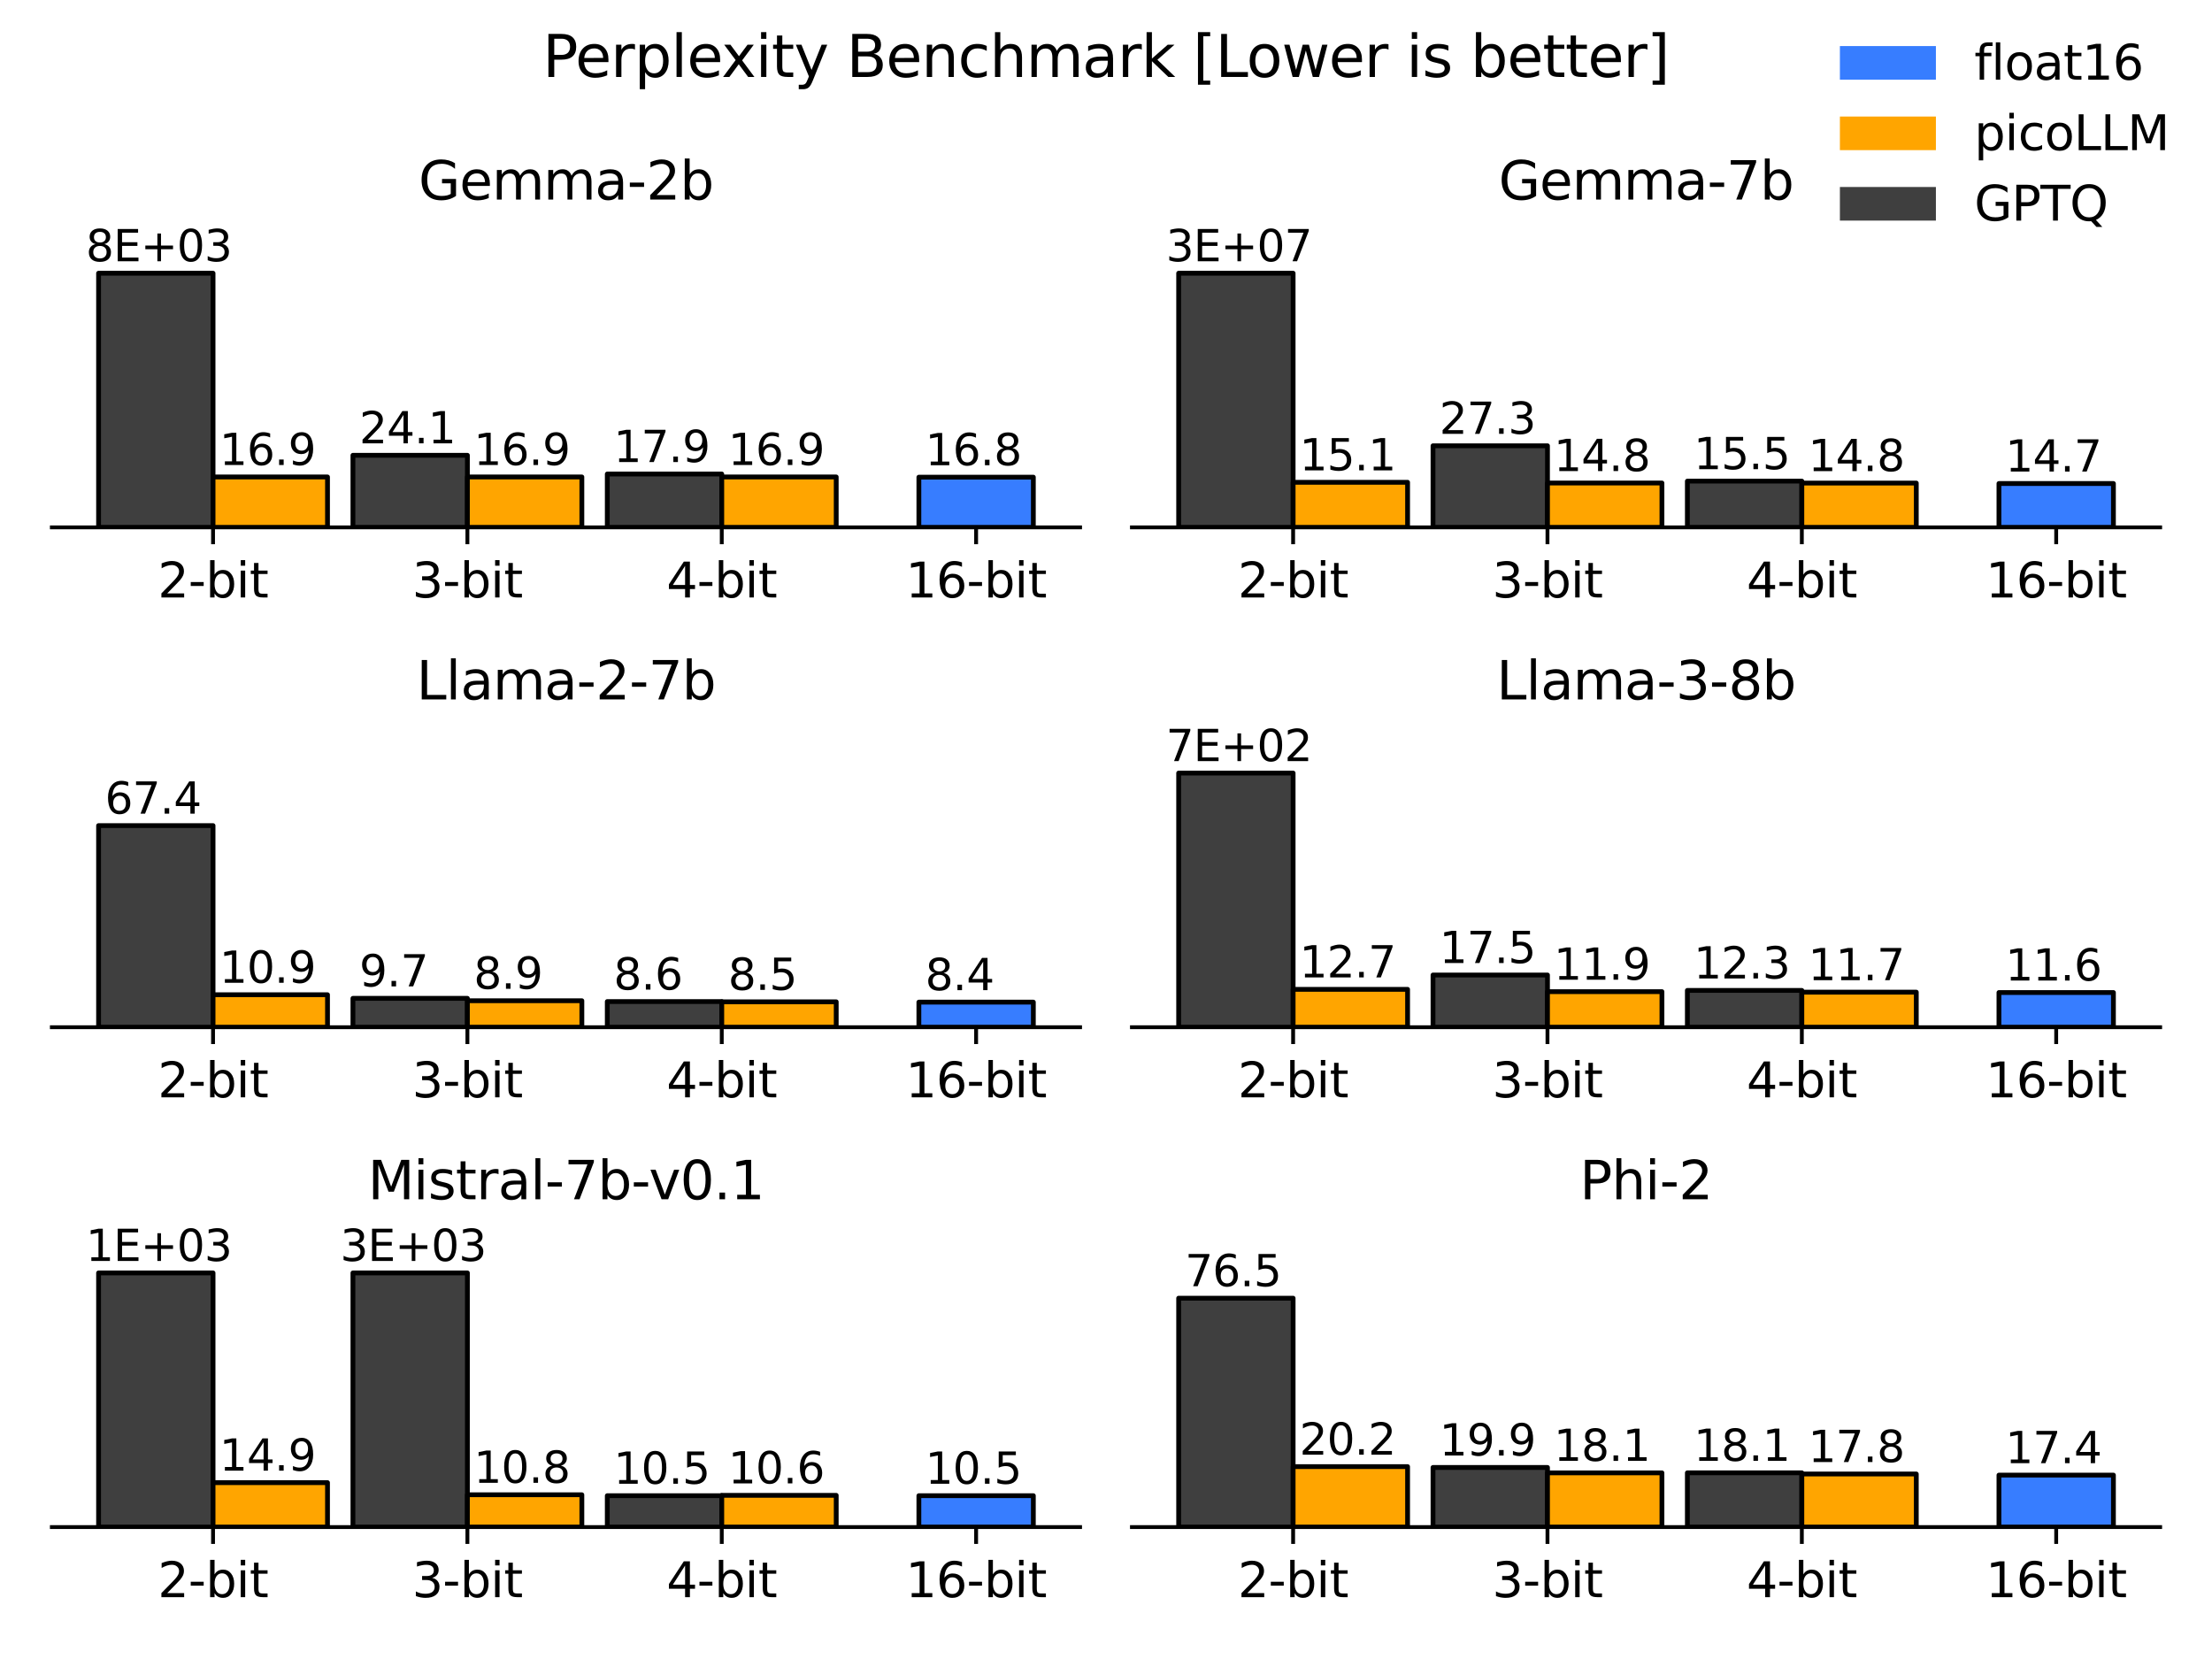 <?xml version="1.0" encoding="utf-8" standalone="no"?>
<!DOCTYPE svg PUBLIC "-//W3C//DTD SVG 1.1//EN"
  "http://www.w3.org/Graphics/SVG/1.1/DTD/svg11.dtd">
<svg xmlns:xlink="http://www.w3.org/1999/xlink" width="460.8pt" height="345.6pt" viewBox="0 0 460.8 345.6" xmlns="http://www.w3.org/2000/svg" version="1.1">
 <defs>
  <style type="text/css">*{stroke-linejoin: round; stroke-linecap: butt}</style>
 </defs>
 <g id="figure_1">
  <g id="patch_1">
   <path d="M 0 345.6 
L 460.8 345.6 
L 460.8 0 
L 0 0 
z
" style="fill: #ffffff"/>
  </g>
  <g id="axes_1">
   <g id="patch_2">
    <path d="M 10.8 109.864 
L 225 109.864 
L 225 47.572 
L 10.8 47.572 
z
" style="fill: #ffffff"/>
   </g>
   <g id="patch_3">
    <path d="M 20.536 109.864 
L 44.381 109.864 
L 44.381 56.916 
L 20.536 56.916 
z
" clip-path="url(#p6319c4e9e0)" style="fill: #3f3f3f; stroke: #000000; stroke-linejoin: miter"/>
   </g>
   <g id="patch_4">
    <path d="M 44.381 109.864 
L 68.225 109.864 
L 68.225 99.362 
L 44.381 99.362 
z
" clip-path="url(#p6319c4e9e0)" style="fill: #ffa500; stroke: #000000; stroke-linejoin: miter"/>
   </g>
   <g id="patch_5">
    <path d="M 73.523 109.864 
L 97.368 109.864 
L 97.368 94.846 
L 73.523 94.846 
z
" clip-path="url(#p6319c4e9e0)" style="fill: #3f3f3f; stroke: #000000; stroke-linejoin: miter"/>
   </g>
   <g id="patch_6">
    <path d="M 97.368 109.864 
L 121.212 109.864 
L 121.212 99.362 
L 97.368 99.362 
z
" clip-path="url(#p6319c4e9e0)" style="fill: #ffa500; stroke: #000000; stroke-linejoin: miter"/>
   </g>
   <g id="patch_7">
    <path d="M 126.51 109.864 
L 150.355 109.864 
L 150.355 98.745 
L 126.51 98.745 
z
" clip-path="url(#p6319c4e9e0)" style="fill: #3f3f3f; stroke: #000000; stroke-linejoin: miter"/>
   </g>
   <g id="patch_8">
    <path d="M 150.355 109.864 
L 174.199 109.864 
L 174.199 99.362 
L 150.355 99.362 
z
" clip-path="url(#p6319c4e9e0)" style="fill: #ffa500; stroke: #000000; stroke-linejoin: miter"/>
   </g>
   <g id="patch_9">
    <path d="M 191.419 109.864 
L 215.264 109.864 
L 215.264 99.405 
L 191.419 99.405 
z
" clip-path="url(#p6319c4e9e0)" style="fill: #377dff; stroke: #000000; stroke-linejoin: miter"/>
   </g>
   <g id="matplotlib.axis_1">
    <g id="xtick_1">
     <g id="line2d_1">
      <defs>
       <path id="mbf35d75dc1" d="M 0 0 
L 0 3.5 
" style="stroke: #000000; stroke-width: 0.8"/>
      </defs>
      <g>
       <use xlink:href="#mbf35d75dc1" x="44.381" y="109.864" style="stroke: #000000; stroke-width: 0.8"/>
      </g>
     </g>
     <g id="text_1">
      <!-- 2-bit -->
      <g transform="translate(32.872 124.463) scale(0.1 -0.1)">
       <defs>
        <path id="DejaVuSans-32" d="M 1228 531 
L 3431 531 
L 3431 0 
L 469 0 
L 469 531 
Q 828 903 1448 1529 
Q 2069 2156 2228 2338 
Q 2531 2678 2651 2914 
Q 2772 3150 2772 3378 
Q 2772 3750 2511 3984 
Q 2250 4219 1831 4219 
Q 1534 4219 1204 4116 
Q 875 4013 500 3803 
L 500 4441 
Q 881 4594 1212 4672 
Q 1544 4750 1819 4750 
Q 2544 4750 2975 4387 
Q 3406 4025 3406 3419 
Q 3406 3131 3298 2873 
Q 3191 2616 2906 2266 
Q 2828 2175 2409 1742 
Q 1991 1309 1228 531 
z
" transform="scale(0.016)"/>
        <path id="DejaVuSans-2d" d="M 313 2009 
L 1997 2009 
L 1997 1497 
L 313 1497 
L 313 2009 
z
" transform="scale(0.016)"/>
        <path id="DejaVuSans-62" d="M 3116 1747 
Q 3116 2381 2855 2742 
Q 2594 3103 2138 3103 
Q 1681 3103 1420 2742 
Q 1159 2381 1159 1747 
Q 1159 1113 1420 752 
Q 1681 391 2138 391 
Q 2594 391 2855 752 
Q 3116 1113 3116 1747 
z
M 1159 2969 
Q 1341 3281 1617 3432 
Q 1894 3584 2278 3584 
Q 2916 3584 3314 3078 
Q 3713 2572 3713 1747 
Q 3713 922 3314 415 
Q 2916 -91 2278 -91 
Q 1894 -91 1617 61 
Q 1341 213 1159 525 
L 1159 0 
L 581 0 
L 581 4863 
L 1159 4863 
L 1159 2969 
z
" transform="scale(0.016)"/>
        <path id="DejaVuSans-69" d="M 603 3500 
L 1178 3500 
L 1178 0 
L 603 0 
L 603 3500 
z
M 603 4863 
L 1178 4863 
L 1178 4134 
L 603 4134 
L 603 4863 
z
" transform="scale(0.016)"/>
        <path id="DejaVuSans-74" d="M 1172 4494 
L 1172 3500 
L 2356 3500 
L 2356 3053 
L 1172 3053 
L 1172 1153 
Q 1172 725 1289 603 
Q 1406 481 1766 481 
L 2356 481 
L 2356 0 
L 1766 0 
Q 1100 0 847 248 
Q 594 497 594 1153 
L 594 3053 
L 172 3053 
L 172 3500 
L 594 3500 
L 594 4494 
L 1172 4494 
z
" transform="scale(0.016)"/>
       </defs>
       <use xlink:href="#DejaVuSans-32"/>
       <use xlink:href="#DejaVuSans-2d" x="63.623"/>
       <use xlink:href="#DejaVuSans-62" x="99.707"/>
       <use xlink:href="#DejaVuSans-69" x="163.184"/>
       <use xlink:href="#DejaVuSans-74" x="190.967"/>
      </g>
     </g>
    </g>
    <g id="xtick_2">
     <g id="line2d_2">
      <g>
       <use xlink:href="#mbf35d75dc1" x="97.368" y="109.864" style="stroke: #000000; stroke-width: 0.8"/>
      </g>
     </g>
     <g id="text_2">
      <!-- 3-bit -->
      <g transform="translate(85.859 124.463) scale(0.1 -0.1)">
       <defs>
        <path id="DejaVuSans-33" d="M 2597 2516 
Q 3050 2419 3304 2112 
Q 3559 1806 3559 1356 
Q 3559 666 3084 287 
Q 2609 -91 1734 -91 
Q 1441 -91 1130 -33 
Q 819 25 488 141 
L 488 750 
Q 750 597 1062 519 
Q 1375 441 1716 441 
Q 2309 441 2620 675 
Q 2931 909 2931 1356 
Q 2931 1769 2642 2001 
Q 2353 2234 1838 2234 
L 1294 2234 
L 1294 2753 
L 1863 2753 
Q 2328 2753 2575 2939 
Q 2822 3125 2822 3475 
Q 2822 3834 2567 4026 
Q 2313 4219 1838 4219 
Q 1578 4219 1281 4162 
Q 984 4106 628 3988 
L 628 4550 
Q 988 4650 1302 4700 
Q 1616 4750 1894 4750 
Q 2613 4750 3031 4423 
Q 3450 4097 3450 3541 
Q 3450 3153 3228 2886 
Q 3006 2619 2597 2516 
z
" transform="scale(0.016)"/>
       </defs>
       <use xlink:href="#DejaVuSans-33"/>
       <use xlink:href="#DejaVuSans-2d" x="63.623"/>
       <use xlink:href="#DejaVuSans-62" x="99.707"/>
       <use xlink:href="#DejaVuSans-69" x="163.184"/>
       <use xlink:href="#DejaVuSans-74" x="190.967"/>
      </g>
     </g>
    </g>
    <g id="xtick_3">
     <g id="line2d_3">
      <g>
       <use xlink:href="#mbf35d75dc1" x="150.355" y="109.864" style="stroke: #000000; stroke-width: 0.8"/>
      </g>
     </g>
     <g id="text_3">
      <!-- 4-bit -->
      <g transform="translate(138.846 124.463) scale(0.1 -0.1)">
       <defs>
        <path id="DejaVuSans-34" d="M 2419 4116 
L 825 1625 
L 2419 1625 
L 2419 4116 
z
M 2253 4666 
L 3047 4666 
L 3047 1625 
L 3713 1625 
L 3713 1100 
L 3047 1100 
L 3047 0 
L 2419 0 
L 2419 1100 
L 313 1100 
L 313 1709 
L 2253 4666 
z
" transform="scale(0.016)"/>
       </defs>
       <use xlink:href="#DejaVuSans-34"/>
       <use xlink:href="#DejaVuSans-2d" x="63.623"/>
       <use xlink:href="#DejaVuSans-62" x="99.707"/>
       <use xlink:href="#DejaVuSans-69" x="163.184"/>
       <use xlink:href="#DejaVuSans-74" x="190.967"/>
      </g>
     </g>
    </g>
    <g id="xtick_4">
     <g id="line2d_4">
      <g>
       <use xlink:href="#mbf35d75dc1" x="203.342" y="109.864" style="stroke: #000000; stroke-width: 0.8"/>
      </g>
     </g>
     <g id="text_4">
      <!-- 16-bit -->
      <g transform="translate(188.652 124.463) scale(0.1 -0.1)">
       <defs>
        <path id="DejaVuSans-31" d="M 794 531 
L 1825 531 
L 1825 4091 
L 703 3866 
L 703 4441 
L 1819 4666 
L 2450 4666 
L 2450 531 
L 3481 531 
L 3481 0 
L 794 0 
L 794 531 
z
" transform="scale(0.016)"/>
        <path id="DejaVuSans-36" d="M 2113 2584 
Q 1688 2584 1439 2293 
Q 1191 2003 1191 1497 
Q 1191 994 1439 701 
Q 1688 409 2113 409 
Q 2538 409 2786 701 
Q 3034 994 3034 1497 
Q 3034 2003 2786 2293 
Q 2538 2584 2113 2584 
z
M 3366 4563 
L 3366 3988 
Q 3128 4100 2886 4159 
Q 2644 4219 2406 4219 
Q 1781 4219 1451 3797 
Q 1122 3375 1075 2522 
Q 1259 2794 1537 2939 
Q 1816 3084 2150 3084 
Q 2853 3084 3261 2657 
Q 3669 2231 3669 1497 
Q 3669 778 3244 343 
Q 2819 -91 2113 -91 
Q 1303 -91 875 529 
Q 447 1150 447 2328 
Q 447 3434 972 4092 
Q 1497 4750 2381 4750 
Q 2619 4750 2861 4703 
Q 3103 4656 3366 4563 
z
" transform="scale(0.016)"/>
       </defs>
       <use xlink:href="#DejaVuSans-31"/>
       <use xlink:href="#DejaVuSans-36" x="63.623"/>
       <use xlink:href="#DejaVuSans-2d" x="127.246"/>
       <use xlink:href="#DejaVuSans-62" x="163.33"/>
       <use xlink:href="#DejaVuSans-69" x="226.807"/>
       <use xlink:href="#DejaVuSans-74" x="254.59"/>
      </g>
     </g>
    </g>
   </g>
   <g id="matplotlib.axis_2"/>
   <g id="patch_10">
    <path d="M 10.8 109.864 
L 225 109.864 
" style="fill: none; stroke: #000000; stroke-width: 0.8; stroke-linejoin: miter; stroke-linecap: square"/>
   </g>
   <g id="text_5">
    <!-- 8E+03 -->
    <g transform="translate(17.887 54.424) scale(0.09 -0.09)">
     <defs>
      <path id="DejaVuSans-38" d="M 2034 2216 
Q 1584 2216 1326 1975 
Q 1069 1734 1069 1313 
Q 1069 891 1326 650 
Q 1584 409 2034 409 
Q 2484 409 2743 651 
Q 3003 894 3003 1313 
Q 3003 1734 2745 1975 
Q 2488 2216 2034 2216 
z
M 1403 2484 
Q 997 2584 770 2862 
Q 544 3141 544 3541 
Q 544 4100 942 4425 
Q 1341 4750 2034 4750 
Q 2731 4750 3128 4425 
Q 3525 4100 3525 3541 
Q 3525 3141 3298 2862 
Q 3072 2584 2669 2484 
Q 3125 2378 3379 2068 
Q 3634 1759 3634 1313 
Q 3634 634 3220 271 
Q 2806 -91 2034 -91 
Q 1263 -91 848 271 
Q 434 634 434 1313 
Q 434 1759 690 2068 
Q 947 2378 1403 2484 
z
M 1172 3481 
Q 1172 3119 1398 2916 
Q 1625 2713 2034 2713 
Q 2441 2713 2670 2916 
Q 2900 3119 2900 3481 
Q 2900 3844 2670 4047 
Q 2441 4250 2034 4250 
Q 1625 4250 1398 4047 
Q 1172 3844 1172 3481 
z
" transform="scale(0.016)"/>
      <path id="DejaVuSans-45" d="M 628 4666 
L 3578 4666 
L 3578 4134 
L 1259 4134 
L 1259 2753 
L 3481 2753 
L 3481 2222 
L 1259 2222 
L 1259 531 
L 3634 531 
L 3634 0 
L 628 0 
L 628 4666 
z
" transform="scale(0.016)"/>
      <path id="DejaVuSans-2b" d="M 2944 4013 
L 2944 2272 
L 4684 2272 
L 4684 1741 
L 2944 1741 
L 2944 0 
L 2419 0 
L 2419 1741 
L 678 1741 
L 678 2272 
L 2419 2272 
L 2419 4013 
L 2944 4013 
z
" transform="scale(0.016)"/>
      <path id="DejaVuSans-30" d="M 2034 4250 
Q 1547 4250 1301 3770 
Q 1056 3291 1056 2328 
Q 1056 1369 1301 889 
Q 1547 409 2034 409 
Q 2525 409 2770 889 
Q 3016 1369 3016 2328 
Q 3016 3291 2770 3770 
Q 2525 4250 2034 4250 
z
M 2034 4750 
Q 2819 4750 3233 4129 
Q 3647 3509 3647 2328 
Q 3647 1150 3233 529 
Q 2819 -91 2034 -91 
Q 1250 -91 836 529 
Q 422 1150 422 2328 
Q 422 3509 836 4129 
Q 1250 4750 2034 4750 
z
" transform="scale(0.016)"/>
     </defs>
     <use xlink:href="#DejaVuSans-38"/>
     <use xlink:href="#DejaVuSans-45" x="63.623"/>
     <use xlink:href="#DejaVuSans-2b" x="126.807"/>
     <use xlink:href="#DejaVuSans-30" x="210.596"/>
     <use xlink:href="#DejaVuSans-33" x="274.219"/>
    </g>
   </g>
   <g id="text_6">
    <!-- 16.9 -->
    <g transform="translate(45.705 96.87) scale(0.09 -0.09)">
     <defs>
      <path id="DejaVuSans-2e" d="M 684 794 
L 1344 794 
L 1344 0 
L 684 0 
L 684 794 
z
" transform="scale(0.016)"/>
      <path id="DejaVuSans-39" d="M 703 97 
L 703 672 
Q 941 559 1184 500 
Q 1428 441 1663 441 
Q 2288 441 2617 861 
Q 2947 1281 2994 2138 
Q 2813 1869 2534 1725 
Q 2256 1581 1919 1581 
Q 1219 1581 811 2004 
Q 403 2428 403 3163 
Q 403 3881 828 4315 
Q 1253 4750 1959 4750 
Q 2769 4750 3195 4129 
Q 3622 3509 3622 2328 
Q 3622 1225 3098 567 
Q 2575 -91 1691 -91 
Q 1453 -91 1209 -44 
Q 966 3 703 97 
z
M 1959 2075 
Q 2384 2075 2632 2365 
Q 2881 2656 2881 3163 
Q 2881 3666 2632 3958 
Q 2384 4250 1959 4250 
Q 1534 4250 1286 3958 
Q 1038 3666 1038 3163 
Q 1038 2656 1286 2365 
Q 1534 2075 1959 2075 
z
" transform="scale(0.016)"/>
     </defs>
     <use xlink:href="#DejaVuSans-31"/>
     <use xlink:href="#DejaVuSans-36" x="63.623"/>
     <use xlink:href="#DejaVuSans-2e" x="127.246"/>
     <use xlink:href="#DejaVuSans-39" x="159.033"/>
    </g>
   </g>
   <g id="text_7">
    <!-- 24.1 -->
    <g transform="translate(74.848 92.354) scale(0.09 -0.09)">
     <use xlink:href="#DejaVuSans-32"/>
     <use xlink:href="#DejaVuSans-34" x="63.623"/>
     <use xlink:href="#DejaVuSans-2e" x="127.246"/>
     <use xlink:href="#DejaVuSans-31" x="159.033"/>
    </g>
   </g>
   <g id="text_8">
    <!-- 16.9 -->
    <g transform="translate(98.692 96.87) scale(0.09 -0.09)">
     <use xlink:href="#DejaVuSans-31"/>
     <use xlink:href="#DejaVuSans-36" x="63.623"/>
     <use xlink:href="#DejaVuSans-2e" x="127.246"/>
     <use xlink:href="#DejaVuSans-39" x="159.033"/>
    </g>
   </g>
   <g id="text_9">
    <!-- 17.9 -->
    <g transform="translate(127.835 96.253) scale(0.09 -0.09)">
     <defs>
      <path id="DejaVuSans-37" d="M 525 4666 
L 3525 4666 
L 3525 4397 
L 1831 0 
L 1172 0 
L 2766 4134 
L 525 4134 
L 525 4666 
z
" transform="scale(0.016)"/>
     </defs>
     <use xlink:href="#DejaVuSans-31"/>
     <use xlink:href="#DejaVuSans-37" x="63.623"/>
     <use xlink:href="#DejaVuSans-2e" x="127.246"/>
     <use xlink:href="#DejaVuSans-39" x="159.033"/>
    </g>
   </g>
   <g id="text_10">
    <!-- 16.9 -->
    <g transform="translate(151.679 96.87) scale(0.09 -0.09)">
     <use xlink:href="#DejaVuSans-31"/>
     <use xlink:href="#DejaVuSans-36" x="63.623"/>
     <use xlink:href="#DejaVuSans-2e" x="127.246"/>
     <use xlink:href="#DejaVuSans-39" x="159.033"/>
    </g>
   </g>
   <g id="text_11">
    <!-- 16.8 -->
    <g transform="translate(192.744 96.914) scale(0.09 -0.09)">
     <use xlink:href="#DejaVuSans-31"/>
     <use xlink:href="#DejaVuSans-36" x="63.623"/>
     <use xlink:href="#DejaVuSans-2e" x="127.246"/>
     <use xlink:href="#DejaVuSans-38" x="159.033"/>
    </g>
   </g>
   <g id="text_12">
    <!-- Gemma-2b -->
    <g transform="translate(87.194 41.572) scale(0.11 -0.11)">
     <defs>
      <path id="DejaVuSans-47" d="M 3809 666 
L 3809 1919 
L 2778 1919 
L 2778 2438 
L 4434 2438 
L 4434 434 
Q 4069 175 3628 42 
Q 3188 -91 2688 -91 
Q 1594 -91 976 548 
Q 359 1188 359 2328 
Q 359 3472 976 4111 
Q 1594 4750 2688 4750 
Q 3144 4750 3555 4637 
Q 3966 4525 4313 4306 
L 4313 3634 
Q 3963 3931 3569 4081 
Q 3175 4231 2741 4231 
Q 1884 4231 1454 3753 
Q 1025 3275 1025 2328 
Q 1025 1384 1454 906 
Q 1884 428 2741 428 
Q 3075 428 3337 486 
Q 3600 544 3809 666 
z
" transform="scale(0.016)"/>
      <path id="DejaVuSans-65" d="M 3597 1894 
L 3597 1613 
L 953 1613 
Q 991 1019 1311 708 
Q 1631 397 2203 397 
Q 2534 397 2845 478 
Q 3156 559 3463 722 
L 3463 178 
Q 3153 47 2828 -22 
Q 2503 -91 2169 -91 
Q 1331 -91 842 396 
Q 353 884 353 1716 
Q 353 2575 817 3079 
Q 1281 3584 2069 3584 
Q 2775 3584 3186 3129 
Q 3597 2675 3597 1894 
z
M 3022 2063 
Q 3016 2534 2758 2815 
Q 2500 3097 2075 3097 
Q 1594 3097 1305 2825 
Q 1016 2553 972 2059 
L 3022 2063 
z
" transform="scale(0.016)"/>
      <path id="DejaVuSans-6d" d="M 3328 2828 
Q 3544 3216 3844 3400 
Q 4144 3584 4550 3584 
Q 5097 3584 5394 3201 
Q 5691 2819 5691 2113 
L 5691 0 
L 5113 0 
L 5113 2094 
Q 5113 2597 4934 2840 
Q 4756 3084 4391 3084 
Q 3944 3084 3684 2787 
Q 3425 2491 3425 1978 
L 3425 0 
L 2847 0 
L 2847 2094 
Q 2847 2600 2669 2842 
Q 2491 3084 2119 3084 
Q 1678 3084 1418 2786 
Q 1159 2488 1159 1978 
L 1159 0 
L 581 0 
L 581 3500 
L 1159 3500 
L 1159 2956 
Q 1356 3278 1631 3431 
Q 1906 3584 2284 3584 
Q 2666 3584 2933 3390 
Q 3200 3197 3328 2828 
z
" transform="scale(0.016)"/>
      <path id="DejaVuSans-61" d="M 2194 1759 
Q 1497 1759 1228 1600 
Q 959 1441 959 1056 
Q 959 750 1161 570 
Q 1363 391 1709 391 
Q 2188 391 2477 730 
Q 2766 1069 2766 1631 
L 2766 1759 
L 2194 1759 
z
M 3341 1997 
L 3341 0 
L 2766 0 
L 2766 531 
Q 2569 213 2275 61 
Q 1981 -91 1556 -91 
Q 1019 -91 701 211 
Q 384 513 384 1019 
Q 384 1609 779 1909 
Q 1175 2209 1959 2209 
L 2766 2209 
L 2766 2266 
Q 2766 2663 2505 2880 
Q 2244 3097 1772 3097 
Q 1472 3097 1187 3025 
Q 903 2953 641 2809 
L 641 3341 
Q 956 3463 1253 3523 
Q 1550 3584 1831 3584 
Q 2591 3584 2966 3190 
Q 3341 2797 3341 1997 
z
" transform="scale(0.016)"/>
     </defs>
     <use xlink:href="#DejaVuSans-47"/>
     <use xlink:href="#DejaVuSans-65" x="77.49"/>
     <use xlink:href="#DejaVuSans-6d" x="139.014"/>
     <use xlink:href="#DejaVuSans-6d" x="236.426"/>
     <use xlink:href="#DejaVuSans-61" x="333.838"/>
     <use xlink:href="#DejaVuSans-2d" x="395.117"/>
     <use xlink:href="#DejaVuSans-32" x="431.201"/>
     <use xlink:href="#DejaVuSans-62" x="494.824"/>
    </g>
   </g>
  </g>
  <g id="axes_2">
   <g id="patch_11">
    <path d="M 235.8 109.864 
L 450 109.864 
L 450 47.572 
L 235.8 47.572 
z
" style="fill: #ffffff"/>
   </g>
   <g id="patch_12">
    <path d="M 245.536 109.864 
L 269.381 109.864 
L 269.381 56.916 
L 245.536 56.916 
z
" clip-path="url(#p456395ac2b)" style="fill: #3f3f3f; stroke: #000000; stroke-linejoin: miter"/>
   </g>
   <g id="patch_13">
    <path d="M 269.381 109.864 
L 293.225 109.864 
L 293.225 100.471 
L 269.381 100.471 
z
" clip-path="url(#p456395ac2b)" style="fill: #ffa500; stroke: #000000; stroke-linejoin: miter"/>
   </g>
   <g id="patch_14">
    <path d="M 298.523 109.864 
L 322.368 109.864 
L 322.368 92.865 
L 298.523 92.865 
z
" clip-path="url(#p456395ac2b)" style="fill: #3f3f3f; stroke: #000000; stroke-linejoin: miter"/>
   </g>
   <g id="patch_15">
    <path d="M 322.368 109.864 
L 346.212 109.864 
L 346.212 100.62 
L 322.368 100.62 
z
" clip-path="url(#p456395ac2b)" style="fill: #ffa500; stroke: #000000; stroke-linejoin: miter"/>
   </g>
   <g id="patch_16">
    <path d="M 351.51 109.864 
L 375.355 109.864 
L 375.355 100.228 
L 351.51 100.228 
z
" clip-path="url(#p456395ac2b)" style="fill: #3f3f3f; stroke: #000000; stroke-linejoin: miter"/>
   </g>
   <g id="patch_17">
    <path d="M 375.355 109.864 
L 399.199 109.864 
L 399.199 100.633 
L 375.355 100.633 
z
" clip-path="url(#p456395ac2b)" style="fill: #ffa500; stroke: #000000; stroke-linejoin: miter"/>
   </g>
   <g id="patch_18">
    <path d="M 416.419 109.864 
L 440.264 109.864 
L 440.264 100.726 
L 416.419 100.726 
z
" clip-path="url(#p456395ac2b)" style="fill: #377dff; stroke: #000000; stroke-linejoin: miter"/>
   </g>
   <g id="matplotlib.axis_3">
    <g id="xtick_5">
     <g id="line2d_5">
      <g>
       <use xlink:href="#mbf35d75dc1" x="269.381" y="109.864" style="stroke: #000000; stroke-width: 0.8"/>
      </g>
     </g>
     <g id="text_13">
      <!-- 2-bit -->
      <g transform="translate(257.872 124.463) scale(0.1 -0.1)">
       <use xlink:href="#DejaVuSans-32"/>
       <use xlink:href="#DejaVuSans-2d" x="63.623"/>
       <use xlink:href="#DejaVuSans-62" x="99.707"/>
       <use xlink:href="#DejaVuSans-69" x="163.184"/>
       <use xlink:href="#DejaVuSans-74" x="190.967"/>
      </g>
     </g>
    </g>
    <g id="xtick_6">
     <g id="line2d_6">
      <g>
       <use xlink:href="#mbf35d75dc1" x="322.368" y="109.864" style="stroke: #000000; stroke-width: 0.8"/>
      </g>
     </g>
     <g id="text_14">
      <!-- 3-bit -->
      <g transform="translate(310.859 124.463) scale(0.1 -0.1)">
       <use xlink:href="#DejaVuSans-33"/>
       <use xlink:href="#DejaVuSans-2d" x="63.623"/>
       <use xlink:href="#DejaVuSans-62" x="99.707"/>
       <use xlink:href="#DejaVuSans-69" x="163.184"/>
       <use xlink:href="#DejaVuSans-74" x="190.967"/>
      </g>
     </g>
    </g>
    <g id="xtick_7">
     <g id="line2d_7">
      <g>
       <use xlink:href="#mbf35d75dc1" x="375.355" y="109.864" style="stroke: #000000; stroke-width: 0.8"/>
      </g>
     </g>
     <g id="text_15">
      <!-- 4-bit -->
      <g transform="translate(363.846 124.463) scale(0.1 -0.1)">
       <use xlink:href="#DejaVuSans-34"/>
       <use xlink:href="#DejaVuSans-2d" x="63.623"/>
       <use xlink:href="#DejaVuSans-62" x="99.707"/>
       <use xlink:href="#DejaVuSans-69" x="163.184"/>
       <use xlink:href="#DejaVuSans-74" x="190.967"/>
      </g>
     </g>
    </g>
    <g id="xtick_8">
     <g id="line2d_8">
      <g>
       <use xlink:href="#mbf35d75dc1" x="428.342" y="109.864" style="stroke: #000000; stroke-width: 0.8"/>
      </g>
     </g>
     <g id="text_16">
      <!-- 16-bit -->
      <g transform="translate(413.652 124.463) scale(0.1 -0.1)">
       <use xlink:href="#DejaVuSans-31"/>
       <use xlink:href="#DejaVuSans-36" x="63.623"/>
       <use xlink:href="#DejaVuSans-2d" x="127.246"/>
       <use xlink:href="#DejaVuSans-62" x="163.33"/>
       <use xlink:href="#DejaVuSans-69" x="226.807"/>
       <use xlink:href="#DejaVuSans-74" x="254.59"/>
      </g>
     </g>
    </g>
   </g>
   <g id="matplotlib.axis_4"/>
   <g id="patch_19">
    <path d="M 235.8 109.864 
L 450 109.864 
" style="fill: none; stroke: #000000; stroke-width: 0.8; stroke-linejoin: miter; stroke-linecap: square"/>
   </g>
   <g id="text_17">
    <!-- 3E+07 -->
    <g transform="translate(242.887 54.424) scale(0.09 -0.09)">
     <use xlink:href="#DejaVuSans-33"/>
     <use xlink:href="#DejaVuSans-45" x="63.623"/>
     <use xlink:href="#DejaVuSans-2b" x="126.807"/>
     <use xlink:href="#DejaVuSans-30" x="210.596"/>
     <use xlink:href="#DejaVuSans-37" x="274.219"/>
    </g>
   </g>
   <g id="text_18">
    <!-- 15.1 -->
    <g transform="translate(270.705 97.979) scale(0.09 -0.09)">
     <defs>
      <path id="DejaVuSans-35" d="M 691 4666 
L 3169 4666 
L 3169 4134 
L 1269 4134 
L 1269 2991 
Q 1406 3038 1543 3061 
Q 1681 3084 1819 3084 
Q 2600 3084 3056 2656 
Q 3513 2228 3513 1497 
Q 3513 744 3044 326 
Q 2575 -91 1722 -91 
Q 1428 -91 1123 -41 
Q 819 9 494 109 
L 494 744 
Q 775 591 1075 516 
Q 1375 441 1709 441 
Q 2250 441 2565 725 
Q 2881 1009 2881 1497 
Q 2881 1984 2565 2268 
Q 2250 2553 1709 2553 
Q 1456 2553 1204 2497 
Q 953 2441 691 2322 
L 691 4666 
z
" transform="scale(0.016)"/>
     </defs>
     <use xlink:href="#DejaVuSans-31"/>
     <use xlink:href="#DejaVuSans-35" x="63.623"/>
     <use xlink:href="#DejaVuSans-2e" x="127.246"/>
     <use xlink:href="#DejaVuSans-31" x="159.033"/>
    </g>
   </g>
   <g id="text_19">
    <!-- 27.3 -->
    <g transform="translate(299.848 90.373) scale(0.09 -0.09)">
     <use xlink:href="#DejaVuSans-32"/>
     <use xlink:href="#DejaVuSans-37" x="63.623"/>
     <use xlink:href="#DejaVuSans-2e" x="127.246"/>
     <use xlink:href="#DejaVuSans-33" x="159.033"/>
    </g>
   </g>
   <g id="text_20">
    <!-- 14.8 -->
    <g transform="translate(323.692 98.128) scale(0.09 -0.09)">
     <use xlink:href="#DejaVuSans-31"/>
     <use xlink:href="#DejaVuSans-34" x="63.623"/>
     <use xlink:href="#DejaVuSans-2e" x="127.246"/>
     <use xlink:href="#DejaVuSans-38" x="159.033"/>
    </g>
   </g>
   <g id="text_21">
    <!-- 15.5 -->
    <g transform="translate(352.835 97.736) scale(0.09 -0.09)">
     <use xlink:href="#DejaVuSans-31"/>
     <use xlink:href="#DejaVuSans-35" x="63.623"/>
     <use xlink:href="#DejaVuSans-2e" x="127.246"/>
     <use xlink:href="#DejaVuSans-35" x="159.033"/>
    </g>
   </g>
   <g id="text_22">
    <!-- 14.8 -->
    <g transform="translate(376.679 98.141) scale(0.09 -0.09)">
     <use xlink:href="#DejaVuSans-31"/>
     <use xlink:href="#DejaVuSans-34" x="63.623"/>
     <use xlink:href="#DejaVuSans-2e" x="127.246"/>
     <use xlink:href="#DejaVuSans-38" x="159.033"/>
    </g>
   </g>
   <g id="text_23">
    <!-- 14.7 -->
    <g transform="translate(417.744 98.234) scale(0.09 -0.09)">
     <use xlink:href="#DejaVuSans-31"/>
     <use xlink:href="#DejaVuSans-34" x="63.623"/>
     <use xlink:href="#DejaVuSans-2e" x="127.246"/>
     <use xlink:href="#DejaVuSans-37" x="159.033"/>
    </g>
   </g>
   <g id="text_24">
    <!-- Gemma-7b -->
    <g transform="translate(312.194 41.572) scale(0.11 -0.11)">
     <use xlink:href="#DejaVuSans-47"/>
     <use xlink:href="#DejaVuSans-65" x="77.49"/>
     <use xlink:href="#DejaVuSans-6d" x="139.014"/>
     <use xlink:href="#DejaVuSans-6d" x="236.426"/>
     <use xlink:href="#DejaVuSans-61" x="333.838"/>
     <use xlink:href="#DejaVuSans-2d" x="395.117"/>
     <use xlink:href="#DejaVuSans-37" x="431.201"/>
     <use xlink:href="#DejaVuSans-62" x="494.824"/>
    </g>
   </g>
  </g>
  <g id="axes_3">
   <g id="patch_20">
    <path d="M 10.8 213.993 
L 225 213.993 
L 225 151.701 
L 10.8 151.701 
z
" style="fill: #ffffff"/>
   </g>
   <g id="patch_21">
    <path d="M 20.536 213.993 
L 44.381 213.993 
L 44.381 171.989 
L 20.536 171.989 
z
" clip-path="url(#p92b399faa4)" style="fill: #3f3f3f; stroke: #000000; stroke-linejoin: miter"/>
   </g>
   <g id="patch_22">
    <path d="M 44.381 213.993 
L 68.225 213.993 
L 68.225 207.222 
L 44.381 207.222 
z
" clip-path="url(#p92b399faa4)" style="fill: #ffa500; stroke: #000000; stroke-linejoin: miter"/>
   </g>
   <g id="patch_23">
    <path d="M 73.523 213.993 
L 97.368 213.993 
L 97.368 207.976 
L 73.523 207.976 
z
" clip-path="url(#p92b399faa4)" style="fill: #3f3f3f; stroke: #000000; stroke-linejoin: miter"/>
   </g>
   <g id="patch_24">
    <path d="M 97.368 213.993 
L 121.212 213.993 
L 121.212 208.474 
L 97.368 208.474 
z
" clip-path="url(#p92b399faa4)" style="fill: #ffa500; stroke: #000000; stroke-linejoin: miter"/>
   </g>
   <g id="patch_25">
    <path d="M 126.51 213.993 
L 150.355 213.993 
L 150.355 208.642 
L 126.51 208.642 
z
" clip-path="url(#p92b399faa4)" style="fill: #3f3f3f; stroke: #000000; stroke-linejoin: miter"/>
   </g>
   <g id="patch_26">
    <path d="M 150.355 213.993 
L 174.199 213.993 
L 174.199 208.698 
L 150.355 208.698 
z
" clip-path="url(#p92b399faa4)" style="fill: #ffa500; stroke: #000000; stroke-linejoin: miter"/>
   </g>
   <g id="patch_27">
    <path d="M 191.419 213.993 
L 215.264 213.993 
L 215.264 208.761 
L 191.419 208.761 
z
" clip-path="url(#p92b399faa4)" style="fill: #377dff; stroke: #000000; stroke-linejoin: miter"/>
   </g>
   <g id="matplotlib.axis_5">
    <g id="xtick_9">
     <g id="line2d_9">
      <g>
       <use xlink:href="#mbf35d75dc1" x="44.381" y="213.993" style="stroke: #000000; stroke-width: 0.8"/>
      </g>
     </g>
     <g id="text_25">
      <!-- 2-bit -->
      <g transform="translate(32.872 228.592) scale(0.1 -0.1)">
       <use xlink:href="#DejaVuSans-32"/>
       <use xlink:href="#DejaVuSans-2d" x="63.623"/>
       <use xlink:href="#DejaVuSans-62" x="99.707"/>
       <use xlink:href="#DejaVuSans-69" x="163.184"/>
       <use xlink:href="#DejaVuSans-74" x="190.967"/>
      </g>
     </g>
    </g>
    <g id="xtick_10">
     <g id="line2d_10">
      <g>
       <use xlink:href="#mbf35d75dc1" x="97.368" y="213.993" style="stroke: #000000; stroke-width: 0.8"/>
      </g>
     </g>
     <g id="text_26">
      <!-- 3-bit -->
      <g transform="translate(85.859 228.592) scale(0.1 -0.1)">
       <use xlink:href="#DejaVuSans-33"/>
       <use xlink:href="#DejaVuSans-2d" x="63.623"/>
       <use xlink:href="#DejaVuSans-62" x="99.707"/>
       <use xlink:href="#DejaVuSans-69" x="163.184"/>
       <use xlink:href="#DejaVuSans-74" x="190.967"/>
      </g>
     </g>
    </g>
    <g id="xtick_11">
     <g id="line2d_11">
      <g>
       <use xlink:href="#mbf35d75dc1" x="150.355" y="213.993" style="stroke: #000000; stroke-width: 0.8"/>
      </g>
     </g>
     <g id="text_27">
      <!-- 4-bit -->
      <g transform="translate(138.846 228.592) scale(0.1 -0.1)">
       <use xlink:href="#DejaVuSans-34"/>
       <use xlink:href="#DejaVuSans-2d" x="63.623"/>
       <use xlink:href="#DejaVuSans-62" x="99.707"/>
       <use xlink:href="#DejaVuSans-69" x="163.184"/>
       <use xlink:href="#DejaVuSans-74" x="190.967"/>
      </g>
     </g>
    </g>
    <g id="xtick_12">
     <g id="line2d_12">
      <g>
       <use xlink:href="#mbf35d75dc1" x="203.342" y="213.993" style="stroke: #000000; stroke-width: 0.8"/>
      </g>
     </g>
     <g id="text_28">
      <!-- 16-bit -->
      <g transform="translate(188.652 228.592) scale(0.1 -0.1)">
       <use xlink:href="#DejaVuSans-31"/>
       <use xlink:href="#DejaVuSans-36" x="63.623"/>
       <use xlink:href="#DejaVuSans-2d" x="127.246"/>
       <use xlink:href="#DejaVuSans-62" x="163.33"/>
       <use xlink:href="#DejaVuSans-69" x="226.807"/>
       <use xlink:href="#DejaVuSans-74" x="254.59"/>
      </g>
     </g>
    </g>
   </g>
   <g id="matplotlib.axis_6"/>
   <g id="patch_28">
    <path d="M 10.8 213.993 
L 225 213.993 
" style="fill: none; stroke: #000000; stroke-width: 0.8; stroke-linejoin: miter; stroke-linecap: square"/>
   </g>
   <g id="text_29">
    <!-- 67.4 -->
    <g transform="translate(21.861 169.498) scale(0.09 -0.09)">
     <use xlink:href="#DejaVuSans-36"/>
     <use xlink:href="#DejaVuSans-37" x="63.623"/>
     <use xlink:href="#DejaVuSans-2e" x="127.246"/>
     <use xlink:href="#DejaVuSans-34" x="159.033"/>
    </g>
   </g>
   <g id="text_30">
    <!-- 10.9 -->
    <g transform="translate(45.705 204.73) scale(0.09 -0.09)">
     <use xlink:href="#DejaVuSans-31"/>
     <use xlink:href="#DejaVuSans-30" x="63.623"/>
     <use xlink:href="#DejaVuSans-2e" x="127.246"/>
     <use xlink:href="#DejaVuSans-39" x="159.033"/>
    </g>
   </g>
   <g id="text_31">
    <!-- 9.7 -->
    <g transform="translate(74.848 205.484) scale(0.09 -0.09)">
     <use xlink:href="#DejaVuSans-39"/>
     <use xlink:href="#DejaVuSans-2e" x="63.623"/>
     <use xlink:href="#DejaVuSans-37" x="95.41"/>
    </g>
   </g>
   <g id="text_32">
    <!-- 8.9 -->
    <g transform="translate(98.692 205.982) scale(0.09 -0.09)">
     <use xlink:href="#DejaVuSans-38"/>
     <use xlink:href="#DejaVuSans-2e" x="63.623"/>
     <use xlink:href="#DejaVuSans-39" x="95.41"/>
    </g>
   </g>
   <g id="text_33">
    <!-- 8.6 -->
    <g transform="translate(127.835 206.151) scale(0.09 -0.09)">
     <use xlink:href="#DejaVuSans-38"/>
     <use xlink:href="#DejaVuSans-2e" x="63.623"/>
     <use xlink:href="#DejaVuSans-36" x="95.41"/>
    </g>
   </g>
   <g id="text_34">
    <!-- 8.5 -->
    <g transform="translate(151.679 206.207) scale(0.09 -0.09)">
     <use xlink:href="#DejaVuSans-38"/>
     <use xlink:href="#DejaVuSans-2e" x="63.623"/>
     <use xlink:href="#DejaVuSans-35" x="95.41"/>
    </g>
   </g>
   <g id="text_35">
    <!-- 8.4 -->
    <g transform="translate(192.744 206.269) scale(0.09 -0.09)">
     <use xlink:href="#DejaVuSans-38"/>
     <use xlink:href="#DejaVuSans-2e" x="63.623"/>
     <use xlink:href="#DejaVuSans-34" x="95.41"/>
    </g>
   </g>
   <g id="text_36">
    <!-- Llama-2-7b -->
    <g transform="translate(86.75 145.701) scale(0.11 -0.11)">
     <defs>
      <path id="DejaVuSans-4c" d="M 628 4666 
L 1259 4666 
L 1259 531 
L 3531 531 
L 3531 0 
L 628 0 
L 628 4666 
z
" transform="scale(0.016)"/>
      <path id="DejaVuSans-6c" d="M 603 4863 
L 1178 4863 
L 1178 0 
L 603 0 
L 603 4863 
z
" transform="scale(0.016)"/>
     </defs>
     <use xlink:href="#DejaVuSans-4c"/>
     <use xlink:href="#DejaVuSans-6c" x="55.713"/>
     <use xlink:href="#DejaVuSans-61" x="83.496"/>
     <use xlink:href="#DejaVuSans-6d" x="144.775"/>
     <use xlink:href="#DejaVuSans-61" x="242.188"/>
     <use xlink:href="#DejaVuSans-2d" x="303.467"/>
     <use xlink:href="#DejaVuSans-32" x="339.551"/>
     <use xlink:href="#DejaVuSans-2d" x="403.174"/>
     <use xlink:href="#DejaVuSans-37" x="439.258"/>
     <use xlink:href="#DejaVuSans-62" x="502.881"/>
    </g>
   </g>
  </g>
  <g id="axes_4">
   <g id="patch_29">
    <path d="M 235.8 213.993 
L 450 213.993 
L 450 151.701 
L 235.8 151.701 
z
" style="fill: #ffffff"/>
   </g>
   <g id="patch_30">
    <path d="M 245.536 213.993 
L 269.381 213.993 
L 269.381 161.045 
L 245.536 161.045 
z
" clip-path="url(#p153aa371e6)" style="fill: #3f3f3f; stroke: #000000; stroke-linejoin: miter"/>
   </g>
   <g id="patch_31">
    <path d="M 269.381 213.993 
L 293.225 213.993 
L 293.225 206.101 
L 269.381 206.101 
z
" clip-path="url(#p153aa371e6)" style="fill: #ffa500; stroke: #000000; stroke-linejoin: miter"/>
   </g>
   <g id="patch_32">
    <path d="M 298.523 213.993 
L 322.368 213.993 
L 322.368 203.111 
L 298.523 203.111 
z
" clip-path="url(#p153aa371e6)" style="fill: #3f3f3f; stroke: #000000; stroke-linejoin: miter"/>
   </g>
   <g id="patch_33">
    <path d="M 322.368 213.993 
L 346.212 213.993 
L 346.212 206.58 
L 322.368 206.58 
z
" clip-path="url(#p153aa371e6)" style="fill: #ffa500; stroke: #000000; stroke-linejoin: miter"/>
   </g>
   <g id="patch_34">
    <path d="M 351.51 213.993 
L 375.355 213.993 
L 375.355 206.325 
L 351.51 206.325 
z
" clip-path="url(#p153aa371e6)" style="fill: #3f3f3f; stroke: #000000; stroke-linejoin: miter"/>
   </g>
   <g id="patch_35">
    <path d="M 375.355 213.993 
L 399.199 213.993 
L 399.199 206.686 
L 375.355 206.686 
z
" clip-path="url(#p153aa371e6)" style="fill: #ffa500; stroke: #000000; stroke-linejoin: miter"/>
   </g>
   <g id="patch_36">
    <path d="M 416.419 213.993 
L 440.264 213.993 
L 440.264 206.761 
L 416.419 206.761 
z
" clip-path="url(#p153aa371e6)" style="fill: #377dff; stroke: #000000; stroke-linejoin: miter"/>
   </g>
   <g id="matplotlib.axis_7">
    <g id="xtick_13">
     <g id="line2d_13">
      <g>
       <use xlink:href="#mbf35d75dc1" x="269.381" y="213.993" style="stroke: #000000; stroke-width: 0.8"/>
      </g>
     </g>
     <g id="text_37">
      <!-- 2-bit -->
      <g transform="translate(257.872 228.592) scale(0.1 -0.1)">
       <use xlink:href="#DejaVuSans-32"/>
       <use xlink:href="#DejaVuSans-2d" x="63.623"/>
       <use xlink:href="#DejaVuSans-62" x="99.707"/>
       <use xlink:href="#DejaVuSans-69" x="163.184"/>
       <use xlink:href="#DejaVuSans-74" x="190.967"/>
      </g>
     </g>
    </g>
    <g id="xtick_14">
     <g id="line2d_14">
      <g>
       <use xlink:href="#mbf35d75dc1" x="322.368" y="213.993" style="stroke: #000000; stroke-width: 0.8"/>
      </g>
     </g>
     <g id="text_38">
      <!-- 3-bit -->
      <g transform="translate(310.859 228.592) scale(0.1 -0.1)">
       <use xlink:href="#DejaVuSans-33"/>
       <use xlink:href="#DejaVuSans-2d" x="63.623"/>
       <use xlink:href="#DejaVuSans-62" x="99.707"/>
       <use xlink:href="#DejaVuSans-69" x="163.184"/>
       <use xlink:href="#DejaVuSans-74" x="190.967"/>
      </g>
     </g>
    </g>
    <g id="xtick_15">
     <g id="line2d_15">
      <g>
       <use xlink:href="#mbf35d75dc1" x="375.355" y="213.993" style="stroke: #000000; stroke-width: 0.8"/>
      </g>
     </g>
     <g id="text_39">
      <!-- 4-bit -->
      <g transform="translate(363.846 228.592) scale(0.1 -0.1)">
       <use xlink:href="#DejaVuSans-34"/>
       <use xlink:href="#DejaVuSans-2d" x="63.623"/>
       <use xlink:href="#DejaVuSans-62" x="99.707"/>
       <use xlink:href="#DejaVuSans-69" x="163.184"/>
       <use xlink:href="#DejaVuSans-74" x="190.967"/>
      </g>
     </g>
    </g>
    <g id="xtick_16">
     <g id="line2d_16">
      <g>
       <use xlink:href="#mbf35d75dc1" x="428.342" y="213.993" style="stroke: #000000; stroke-width: 0.8"/>
      </g>
     </g>
     <g id="text_40">
      <!-- 16-bit -->
      <g transform="translate(413.652 228.592) scale(0.1 -0.1)">
       <use xlink:href="#DejaVuSans-31"/>
       <use xlink:href="#DejaVuSans-36" x="63.623"/>
       <use xlink:href="#DejaVuSans-2d" x="127.246"/>
       <use xlink:href="#DejaVuSans-62" x="163.33"/>
       <use xlink:href="#DejaVuSans-69" x="226.807"/>
       <use xlink:href="#DejaVuSans-74" x="254.59"/>
      </g>
     </g>
    </g>
   </g>
   <g id="matplotlib.axis_8"/>
   <g id="patch_37">
    <path d="M 235.8 213.993 
L 450 213.993 
" style="fill: none; stroke: #000000; stroke-width: 0.8; stroke-linejoin: miter; stroke-linecap: square"/>
   </g>
   <g id="text_41">
    <!-- 7E+02 -->
    <g transform="translate(242.887 158.553) scale(0.09 -0.09)">
     <use xlink:href="#DejaVuSans-37"/>
     <use xlink:href="#DejaVuSans-45" x="63.623"/>
     <use xlink:href="#DejaVuSans-2b" x="126.807"/>
     <use xlink:href="#DejaVuSans-30" x="210.596"/>
     <use xlink:href="#DejaVuSans-32" x="274.219"/>
    </g>
   </g>
   <g id="text_42">
    <!-- 12.7 -->
    <g transform="translate(270.705 203.609) scale(0.09 -0.09)">
     <use xlink:href="#DejaVuSans-31"/>
     <use xlink:href="#DejaVuSans-32" x="63.623"/>
     <use xlink:href="#DejaVuSans-2e" x="127.246"/>
     <use xlink:href="#DejaVuSans-37" x="159.033"/>
    </g>
   </g>
   <g id="text_43">
    <!-- 17.5 -->
    <g transform="translate(299.848 200.619) scale(0.09 -0.09)">
     <use xlink:href="#DejaVuSans-31"/>
     <use xlink:href="#DejaVuSans-37" x="63.623"/>
     <use xlink:href="#DejaVuSans-2e" x="127.246"/>
     <use xlink:href="#DejaVuSans-35" x="159.033"/>
    </g>
   </g>
   <g id="text_44">
    <!-- 11.9 -->
    <g transform="translate(323.692 204.089) scale(0.09 -0.09)">
     <use xlink:href="#DejaVuSans-31"/>
     <use xlink:href="#DejaVuSans-31" x="63.623"/>
     <use xlink:href="#DejaVuSans-2e" x="127.246"/>
     <use xlink:href="#DejaVuSans-39" x="159.033"/>
    </g>
   </g>
   <g id="text_45">
    <!-- 12.3 -->
    <g transform="translate(352.835 203.833) scale(0.09 -0.09)">
     <use xlink:href="#DejaVuSans-31"/>
     <use xlink:href="#DejaVuSans-32" x="63.623"/>
     <use xlink:href="#DejaVuSans-2e" x="127.246"/>
     <use xlink:href="#DejaVuSans-33" x="159.033"/>
    </g>
   </g>
   <g id="text_46">
    <!-- 11.7 -->
    <g transform="translate(376.679 204.195) scale(0.09 -0.09)">
     <use xlink:href="#DejaVuSans-31"/>
     <use xlink:href="#DejaVuSans-31" x="63.623"/>
     <use xlink:href="#DejaVuSans-2e" x="127.246"/>
     <use xlink:href="#DejaVuSans-37" x="159.033"/>
    </g>
   </g>
   <g id="text_47">
    <!-- 11.6 -->
    <g transform="translate(417.744 204.269) scale(0.09 -0.09)">
     <use xlink:href="#DejaVuSans-31"/>
     <use xlink:href="#DejaVuSans-31" x="63.623"/>
     <use xlink:href="#DejaVuSans-2e" x="127.246"/>
     <use xlink:href="#DejaVuSans-36" x="159.033"/>
    </g>
   </g>
   <g id="text_48">
    <!-- Llama-3-8b -->
    <g transform="translate(311.75 145.701) scale(0.11 -0.11)">
     <use xlink:href="#DejaVuSans-4c"/>
     <use xlink:href="#DejaVuSans-6c" x="55.713"/>
     <use xlink:href="#DejaVuSans-61" x="83.496"/>
     <use xlink:href="#DejaVuSans-6d" x="144.775"/>
     <use xlink:href="#DejaVuSans-61" x="242.188"/>
     <use xlink:href="#DejaVuSans-2d" x="303.467"/>
     <use xlink:href="#DejaVuSans-33" x="339.551"/>
     <use xlink:href="#DejaVuSans-2d" x="403.174"/>
     <use xlink:href="#DejaVuSans-38" x="439.258"/>
     <use xlink:href="#DejaVuSans-62" x="502.881"/>
    </g>
   </g>
  </g>
  <g id="axes_5">
   <g id="patch_38">
    <path d="M 10.8 318.122 
L 225 318.122 
L 225 255.83 
L 10.8 255.83 
z
" style="fill: #ffffff"/>
   </g>
   <g id="patch_39">
    <path d="M 20.536 318.122 
L 44.381 318.122 
L 44.381 265.173 
L 20.536 265.173 
z
" clip-path="url(#p349ae9bdf9)" style="fill: #3f3f3f; stroke: #000000; stroke-linejoin: miter"/>
   </g>
   <g id="patch_40">
    <path d="M 44.381 318.122 
L 68.225 318.122 
L 68.225 308.859 
L 44.381 308.859 
z
" clip-path="url(#p349ae9bdf9)" style="fill: #ffa500; stroke: #000000; stroke-linejoin: miter"/>
   </g>
   <g id="patch_41">
    <path d="M 73.523 318.122 
L 97.368 318.122 
L 97.368 265.173 
L 73.523 265.173 
z
" clip-path="url(#p349ae9bdf9)" style="fill: #3f3f3f; stroke: #000000; stroke-linejoin: miter"/>
   </g>
   <g id="patch_42">
    <path d="M 97.368 318.122 
L 121.212 318.122 
L 121.212 311.388 
L 97.368 311.388 
z
" clip-path="url(#p349ae9bdf9)" style="fill: #ffa500; stroke: #000000; stroke-linejoin: miter"/>
   </g>
   <g id="patch_43">
    <path d="M 126.51 318.122 
L 150.355 318.122 
L 150.355 311.581 
L 126.51 311.581 
z
" clip-path="url(#p349ae9bdf9)" style="fill: #3f3f3f; stroke: #000000; stroke-linejoin: miter"/>
   </g>
   <g id="patch_44">
    <path d="M 150.355 318.122 
L 174.199 318.122 
L 174.199 311.506 
L 150.355 311.506 
z
" clip-path="url(#p349ae9bdf9)" style="fill: #ffa500; stroke: #000000; stroke-linejoin: miter"/>
   </g>
   <g id="patch_45">
    <path d="M 191.419 318.122 
L 215.264 318.122 
L 215.264 311.581 
L 191.419 311.581 
z
" clip-path="url(#p349ae9bdf9)" style="fill: #377dff; stroke: #000000; stroke-linejoin: miter"/>
   </g>
   <g id="matplotlib.axis_9">
    <g id="xtick_17">
     <g id="line2d_17">
      <g>
       <use xlink:href="#mbf35d75dc1" x="44.381" y="318.122" style="stroke: #000000; stroke-width: 0.8"/>
      </g>
     </g>
     <g id="text_49">
      <!-- 2-bit -->
      <g transform="translate(32.872 332.72) scale(0.1 -0.1)">
       <use xlink:href="#DejaVuSans-32"/>
       <use xlink:href="#DejaVuSans-2d" x="63.623"/>
       <use xlink:href="#DejaVuSans-62" x="99.707"/>
       <use xlink:href="#DejaVuSans-69" x="163.184"/>
       <use xlink:href="#DejaVuSans-74" x="190.967"/>
      </g>
     </g>
    </g>
    <g id="xtick_18">
     <g id="line2d_18">
      <g>
       <use xlink:href="#mbf35d75dc1" x="97.368" y="318.122" style="stroke: #000000; stroke-width: 0.8"/>
      </g>
     </g>
     <g id="text_50">
      <!-- 3-bit -->
      <g transform="translate(85.859 332.72) scale(0.1 -0.1)">
       <use xlink:href="#DejaVuSans-33"/>
       <use xlink:href="#DejaVuSans-2d" x="63.623"/>
       <use xlink:href="#DejaVuSans-62" x="99.707"/>
       <use xlink:href="#DejaVuSans-69" x="163.184"/>
       <use xlink:href="#DejaVuSans-74" x="190.967"/>
      </g>
     </g>
    </g>
    <g id="xtick_19">
     <g id="line2d_19">
      <g>
       <use xlink:href="#mbf35d75dc1" x="150.355" y="318.122" style="stroke: #000000; stroke-width: 0.8"/>
      </g>
     </g>
     <g id="text_51">
      <!-- 4-bit -->
      <g transform="translate(138.846 332.72) scale(0.1 -0.1)">
       <use xlink:href="#DejaVuSans-34"/>
       <use xlink:href="#DejaVuSans-2d" x="63.623"/>
       <use xlink:href="#DejaVuSans-62" x="99.707"/>
       <use xlink:href="#DejaVuSans-69" x="163.184"/>
       <use xlink:href="#DejaVuSans-74" x="190.967"/>
      </g>
     </g>
    </g>
    <g id="xtick_20">
     <g id="line2d_20">
      <g>
       <use xlink:href="#mbf35d75dc1" x="203.342" y="318.122" style="stroke: #000000; stroke-width: 0.8"/>
      </g>
     </g>
     <g id="text_52">
      <!-- 16-bit -->
      <g transform="translate(188.652 332.72) scale(0.1 -0.1)">
       <use xlink:href="#DejaVuSans-31"/>
       <use xlink:href="#DejaVuSans-36" x="63.623"/>
       <use xlink:href="#DejaVuSans-2d" x="127.246"/>
       <use xlink:href="#DejaVuSans-62" x="163.33"/>
       <use xlink:href="#DejaVuSans-69" x="226.807"/>
       <use xlink:href="#DejaVuSans-74" x="254.59"/>
      </g>
     </g>
    </g>
   </g>
   <g id="matplotlib.axis_10"/>
   <g id="patch_46">
    <path d="M 10.8 318.122 
L 225 318.122 
" style="fill: none; stroke: #000000; stroke-width: 0.8; stroke-linejoin: miter; stroke-linecap: square"/>
   </g>
   <g id="text_53">
    <!-- 1E+03 -->
    <g transform="translate(17.887 262.682) scale(0.09 -0.09)">
     <use xlink:href="#DejaVuSans-31"/>
     <use xlink:href="#DejaVuSans-45" x="63.623"/>
     <use xlink:href="#DejaVuSans-2b" x="126.807"/>
     <use xlink:href="#DejaVuSans-30" x="210.596"/>
     <use xlink:href="#DejaVuSans-33" x="274.219"/>
    </g>
   </g>
   <g id="text_54">
    <!-- 14.9 -->
    <g transform="translate(45.705 306.367) scale(0.09 -0.09)">
     <use xlink:href="#DejaVuSans-31"/>
     <use xlink:href="#DejaVuSans-34" x="63.623"/>
     <use xlink:href="#DejaVuSans-2e" x="127.246"/>
     <use xlink:href="#DejaVuSans-39" x="159.033"/>
    </g>
   </g>
   <g id="text_55">
    <!-- 3E+03 -->
    <g transform="translate(70.874 262.682) scale(0.09 -0.09)">
     <use xlink:href="#DejaVuSans-33"/>
     <use xlink:href="#DejaVuSans-45" x="63.623"/>
     <use xlink:href="#DejaVuSans-2b" x="126.807"/>
     <use xlink:href="#DejaVuSans-30" x="210.596"/>
     <use xlink:href="#DejaVuSans-33" x="274.219"/>
    </g>
   </g>
   <g id="text_56">
    <!-- 10.8 -->
    <g transform="translate(98.692 308.896) scale(0.09 -0.09)">
     <use xlink:href="#DejaVuSans-31"/>
     <use xlink:href="#DejaVuSans-30" x="63.623"/>
     <use xlink:href="#DejaVuSans-2e" x="127.246"/>
     <use xlink:href="#DejaVuSans-38" x="159.033"/>
    </g>
   </g>
   <g id="text_57">
    <!-- 10.5 -->
    <g transform="translate(127.835 309.089) scale(0.09 -0.09)">
     <use xlink:href="#DejaVuSans-31"/>
     <use xlink:href="#DejaVuSans-30" x="63.623"/>
     <use xlink:href="#DejaVuSans-2e" x="127.246"/>
     <use xlink:href="#DejaVuSans-35" x="159.033"/>
    </g>
   </g>
   <g id="text_58">
    <!-- 10.6 -->
    <g transform="translate(151.679 309.015) scale(0.09 -0.09)">
     <use xlink:href="#DejaVuSans-31"/>
     <use xlink:href="#DejaVuSans-30" x="63.623"/>
     <use xlink:href="#DejaVuSans-2e" x="127.246"/>
     <use xlink:href="#DejaVuSans-36" x="159.033"/>
    </g>
   </g>
   <g id="text_59">
    <!-- 10.5 -->
    <g transform="translate(192.744 309.089) scale(0.09 -0.09)">
     <use xlink:href="#DejaVuSans-31"/>
     <use xlink:href="#DejaVuSans-30" x="63.623"/>
     <use xlink:href="#DejaVuSans-2e" x="127.246"/>
     <use xlink:href="#DejaVuSans-35" x="159.033"/>
    </g>
   </g>
   <g id="text_60">
    <!-- Mistral-7b-v0.1 -->
    <g transform="translate(76.629 249.83) scale(0.11 -0.11)">
     <defs>
      <path id="DejaVuSans-4d" d="M 628 4666 
L 1569 4666 
L 2759 1491 
L 3956 4666 
L 4897 4666 
L 4897 0 
L 4281 0 
L 4281 4097 
L 3078 897 
L 2444 897 
L 1241 4097 
L 1241 0 
L 628 0 
L 628 4666 
z
" transform="scale(0.016)"/>
      <path id="DejaVuSans-73" d="M 2834 3397 
L 2834 2853 
Q 2591 2978 2328 3040 
Q 2066 3103 1784 3103 
Q 1356 3103 1142 2972 
Q 928 2841 928 2578 
Q 928 2378 1081 2264 
Q 1234 2150 1697 2047 
L 1894 2003 
Q 2506 1872 2764 1633 
Q 3022 1394 3022 966 
Q 3022 478 2636 193 
Q 2250 -91 1575 -91 
Q 1294 -91 989 -36 
Q 684 19 347 128 
L 347 722 
Q 666 556 975 473 
Q 1284 391 1588 391 
Q 1994 391 2212 530 
Q 2431 669 2431 922 
Q 2431 1156 2273 1281 
Q 2116 1406 1581 1522 
L 1381 1569 
Q 847 1681 609 1914 
Q 372 2147 372 2553 
Q 372 3047 722 3315 
Q 1072 3584 1716 3584 
Q 2034 3584 2315 3537 
Q 2597 3491 2834 3397 
z
" transform="scale(0.016)"/>
      <path id="DejaVuSans-72" d="M 2631 2963 
Q 2534 3019 2420 3045 
Q 2306 3072 2169 3072 
Q 1681 3072 1420 2755 
Q 1159 2438 1159 1844 
L 1159 0 
L 581 0 
L 581 3500 
L 1159 3500 
L 1159 2956 
Q 1341 3275 1631 3429 
Q 1922 3584 2338 3584 
Q 2397 3584 2469 3576 
Q 2541 3569 2628 3553 
L 2631 2963 
z
" transform="scale(0.016)"/>
      <path id="DejaVuSans-76" d="M 191 3500 
L 800 3500 
L 1894 563 
L 2988 3500 
L 3597 3500 
L 2284 0 
L 1503 0 
L 191 3500 
z
" transform="scale(0.016)"/>
     </defs>
     <use xlink:href="#DejaVuSans-4d"/>
     <use xlink:href="#DejaVuSans-69" x="86.279"/>
     <use xlink:href="#DejaVuSans-73" x="114.062"/>
     <use xlink:href="#DejaVuSans-74" x="166.162"/>
     <use xlink:href="#DejaVuSans-72" x="205.371"/>
     <use xlink:href="#DejaVuSans-61" x="246.484"/>
     <use xlink:href="#DejaVuSans-6c" x="307.764"/>
     <use xlink:href="#DejaVuSans-2d" x="335.547"/>
     <use xlink:href="#DejaVuSans-37" x="371.631"/>
     <use xlink:href="#DejaVuSans-62" x="435.254"/>
     <use xlink:href="#DejaVuSans-2d" x="498.73"/>
     <use xlink:href="#DejaVuSans-76" x="532.189"/>
     <use xlink:href="#DejaVuSans-30" x="591.369"/>
     <use xlink:href="#DejaVuSans-2e" x="654.992"/>
     <use xlink:href="#DejaVuSans-31" x="686.779"/>
    </g>
   </g>
  </g>
  <g id="axes_6">
   <g id="patch_47">
    <path d="M 235.8 318.122 
L 450 318.122 
L 450 255.83 
L 235.8 255.83 
z
" style="fill: #ffffff"/>
   </g>
   <g id="patch_48">
    <path d="M 245.536 318.122 
L 269.381 318.122 
L 269.381 270.437 
L 245.536 270.437 
z
" clip-path="url(#p78c2e88435)" style="fill: #3f3f3f; stroke: #000000; stroke-linejoin: miter"/>
   </g>
   <g id="patch_49">
    <path d="M 269.381 318.122 
L 293.225 318.122 
L 293.225 305.526 
L 269.381 305.526 
z
" clip-path="url(#p78c2e88435)" style="fill: #ffa500; stroke: #000000; stroke-linejoin: miter"/>
   </g>
   <g id="patch_50">
    <path d="M 298.523 318.122 
L 322.368 318.122 
L 322.368 305.701 
L 298.523 305.701 
z
" clip-path="url(#p78c2e88435)" style="fill: #3f3f3f; stroke: #000000; stroke-linejoin: miter"/>
   </g>
   <g id="patch_51">
    <path d="M 322.368 318.122 
L 346.212 318.122 
L 346.212 306.822 
L 322.368 306.822 
z
" clip-path="url(#p78c2e88435)" style="fill: #ffa500; stroke: #000000; stroke-linejoin: miter"/>
   </g>
   <g id="patch_52">
    <path d="M 351.51 318.122 
L 375.355 318.122 
L 375.355 306.816 
L 351.51 306.816 
z
" clip-path="url(#p78c2e88435)" style="fill: #3f3f3f; stroke: #000000; stroke-linejoin: miter"/>
   </g>
   <g id="patch_53">
    <path d="M 375.355 318.122 
L 399.199 318.122 
L 399.199 307.059 
L 375.355 307.059 
z
" clip-path="url(#p78c2e88435)" style="fill: #ffa500; stroke: #000000; stroke-linejoin: miter"/>
   </g>
   <g id="patch_54">
    <path d="M 416.419 318.122 
L 440.264 318.122 
L 440.264 307.295 
L 416.419 307.295 
z
" clip-path="url(#p78c2e88435)" style="fill: #377dff; stroke: #000000; stroke-linejoin: miter"/>
   </g>
   <g id="matplotlib.axis_11">
    <g id="xtick_21">
     <g id="line2d_21">
      <g>
       <use xlink:href="#mbf35d75dc1" x="269.381" y="318.122" style="stroke: #000000; stroke-width: 0.8"/>
      </g>
     </g>
     <g id="text_61">
      <!-- 2-bit -->
      <g transform="translate(257.872 332.72) scale(0.1 -0.1)">
       <use xlink:href="#DejaVuSans-32"/>
       <use xlink:href="#DejaVuSans-2d" x="63.623"/>
       <use xlink:href="#DejaVuSans-62" x="99.707"/>
       <use xlink:href="#DejaVuSans-69" x="163.184"/>
       <use xlink:href="#DejaVuSans-74" x="190.967"/>
      </g>
     </g>
    </g>
    <g id="xtick_22">
     <g id="line2d_22">
      <g>
       <use xlink:href="#mbf35d75dc1" x="322.368" y="318.122" style="stroke: #000000; stroke-width: 0.8"/>
      </g>
     </g>
     <g id="text_62">
      <!-- 3-bit -->
      <g transform="translate(310.859 332.72) scale(0.1 -0.1)">
       <use xlink:href="#DejaVuSans-33"/>
       <use xlink:href="#DejaVuSans-2d" x="63.623"/>
       <use xlink:href="#DejaVuSans-62" x="99.707"/>
       <use xlink:href="#DejaVuSans-69" x="163.184"/>
       <use xlink:href="#DejaVuSans-74" x="190.967"/>
      </g>
     </g>
    </g>
    <g id="xtick_23">
     <g id="line2d_23">
      <g>
       <use xlink:href="#mbf35d75dc1" x="375.355" y="318.122" style="stroke: #000000; stroke-width: 0.8"/>
      </g>
     </g>
     <g id="text_63">
      <!-- 4-bit -->
      <g transform="translate(363.846 332.72) scale(0.1 -0.1)">
       <use xlink:href="#DejaVuSans-34"/>
       <use xlink:href="#DejaVuSans-2d" x="63.623"/>
       <use xlink:href="#DejaVuSans-62" x="99.707"/>
       <use xlink:href="#DejaVuSans-69" x="163.184"/>
       <use xlink:href="#DejaVuSans-74" x="190.967"/>
      </g>
     </g>
    </g>
    <g id="xtick_24">
     <g id="line2d_24">
      <g>
       <use xlink:href="#mbf35d75dc1" x="428.342" y="318.122" style="stroke: #000000; stroke-width: 0.8"/>
      </g>
     </g>
     <g id="text_64">
      <!-- 16-bit -->
      <g transform="translate(413.652 332.72) scale(0.1 -0.1)">
       <use xlink:href="#DejaVuSans-31"/>
       <use xlink:href="#DejaVuSans-36" x="63.623"/>
       <use xlink:href="#DejaVuSans-2d" x="127.246"/>
       <use xlink:href="#DejaVuSans-62" x="163.33"/>
       <use xlink:href="#DejaVuSans-69" x="226.807"/>
       <use xlink:href="#DejaVuSans-74" x="254.59"/>
      </g>
     </g>
    </g>
   </g>
   <g id="matplotlib.axis_12"/>
   <g id="patch_55">
    <path d="M 235.8 318.122 
L 450 318.122 
" style="fill: none; stroke: #000000; stroke-width: 0.8; stroke-linejoin: miter; stroke-linecap: square"/>
   </g>
   <g id="text_65">
    <!-- 76.5 -->
    <g transform="translate(246.861 267.945) scale(0.09 -0.09)">
     <use xlink:href="#DejaVuSans-37"/>
     <use xlink:href="#DejaVuSans-36" x="63.623"/>
     <use xlink:href="#DejaVuSans-2e" x="127.246"/>
     <use xlink:href="#DejaVuSans-35" x="159.033"/>
    </g>
   </g>
   <g id="text_66">
    <!-- 20.2 -->
    <g transform="translate(270.705 303.035) scale(0.09 -0.09)">
     <use xlink:href="#DejaVuSans-32"/>
     <use xlink:href="#DejaVuSans-30" x="63.623"/>
     <use xlink:href="#DejaVuSans-2e" x="127.246"/>
     <use xlink:href="#DejaVuSans-32" x="159.033"/>
    </g>
   </g>
   <g id="text_67">
    <!-- 19.9 -->
    <g transform="translate(299.848 303.209) scale(0.09 -0.09)">
     <use xlink:href="#DejaVuSans-31"/>
     <use xlink:href="#DejaVuSans-39" x="63.623"/>
     <use xlink:href="#DejaVuSans-2e" x="127.246"/>
     <use xlink:href="#DejaVuSans-39" x="159.033"/>
    </g>
   </g>
   <g id="text_68">
    <!-- 18.1 -->
    <g transform="translate(323.692 304.33) scale(0.09 -0.09)">
     <use xlink:href="#DejaVuSans-31"/>
     <use xlink:href="#DejaVuSans-38" x="63.623"/>
     <use xlink:href="#DejaVuSans-2e" x="127.246"/>
     <use xlink:href="#DejaVuSans-31" x="159.033"/>
    </g>
   </g>
   <g id="text_69">
    <!-- 18.1 -->
    <g transform="translate(352.835 304.324) scale(0.09 -0.09)">
     <use xlink:href="#DejaVuSans-31"/>
     <use xlink:href="#DejaVuSans-38" x="63.623"/>
     <use xlink:href="#DejaVuSans-2e" x="127.246"/>
     <use xlink:href="#DejaVuSans-31" x="159.033"/>
    </g>
   </g>
   <g id="text_70">
    <!-- 17.8 -->
    <g transform="translate(376.679 304.567) scale(0.09 -0.09)">
     <use xlink:href="#DejaVuSans-31"/>
     <use xlink:href="#DejaVuSans-37" x="63.623"/>
     <use xlink:href="#DejaVuSans-2e" x="127.246"/>
     <use xlink:href="#DejaVuSans-38" x="159.033"/>
    </g>
   </g>
   <g id="text_71">
    <!-- 17.4 -->
    <g transform="translate(417.744 304.804) scale(0.09 -0.09)">
     <use xlink:href="#DejaVuSans-31"/>
     <use xlink:href="#DejaVuSans-37" x="63.623"/>
     <use xlink:href="#DejaVuSans-2e" x="127.246"/>
     <use xlink:href="#DejaVuSans-34" x="159.033"/>
    </g>
   </g>
   <g id="text_72">
    <!-- Phi-2 -->
    <g transform="translate(329.086 249.83) scale(0.11 -0.11)">
     <defs>
      <path id="DejaVuSans-50" d="M 1259 4147 
L 1259 2394 
L 2053 2394 
Q 2494 2394 2734 2622 
Q 2975 2850 2975 3272 
Q 2975 3691 2734 3919 
Q 2494 4147 2053 4147 
L 1259 4147 
z
M 628 4666 
L 2053 4666 
Q 2838 4666 3239 4311 
Q 3641 3956 3641 3272 
Q 3641 2581 3239 2228 
Q 2838 1875 2053 1875 
L 1259 1875 
L 1259 0 
L 628 0 
L 628 4666 
z
" transform="scale(0.016)"/>
      <path id="DejaVuSans-68" d="M 3513 2113 
L 3513 0 
L 2938 0 
L 2938 2094 
Q 2938 2591 2744 2837 
Q 2550 3084 2163 3084 
Q 1697 3084 1428 2787 
Q 1159 2491 1159 1978 
L 1159 0 
L 581 0 
L 581 4863 
L 1159 4863 
L 1159 2956 
Q 1366 3272 1645 3428 
Q 1925 3584 2291 3584 
Q 2894 3584 3203 3211 
Q 3513 2838 3513 2113 
z
" transform="scale(0.016)"/>
     </defs>
     <use xlink:href="#DejaVuSans-50"/>
     <use xlink:href="#DejaVuSans-68" x="60.303"/>
     <use xlink:href="#DejaVuSans-69" x="123.682"/>
     <use xlink:href="#DejaVuSans-2d" x="151.465"/>
     <use xlink:href="#DejaVuSans-32" x="187.549"/>
    </g>
   </g>
  </g>
  <g id="text_73">
   <!-- Perplexity Benchmark [Lower is better] -->
   <g transform="translate(113.042 16.03) scale(0.12 -0.12)">
    <defs>
     <path id="DejaVuSans-70" d="M 1159 525 
L 1159 -1331 
L 581 -1331 
L 581 3500 
L 1159 3500 
L 1159 2969 
Q 1341 3281 1617 3432 
Q 1894 3584 2278 3584 
Q 2916 3584 3314 3078 
Q 3713 2572 3713 1747 
Q 3713 922 3314 415 
Q 2916 -91 2278 -91 
Q 1894 -91 1617 61 
Q 1341 213 1159 525 
z
M 3116 1747 
Q 3116 2381 2855 2742 
Q 2594 3103 2138 3103 
Q 1681 3103 1420 2742 
Q 1159 2381 1159 1747 
Q 1159 1113 1420 752 
Q 1681 391 2138 391 
Q 2594 391 2855 752 
Q 3116 1113 3116 1747 
z
" transform="scale(0.016)"/>
     <path id="DejaVuSans-78" d="M 3513 3500 
L 2247 1797 
L 3578 0 
L 2900 0 
L 1881 1375 
L 863 0 
L 184 0 
L 1544 1831 
L 300 3500 
L 978 3500 
L 1906 2253 
L 2834 3500 
L 3513 3500 
z
" transform="scale(0.016)"/>
     <path id="DejaVuSans-79" d="M 2059 -325 
Q 1816 -950 1584 -1140 
Q 1353 -1331 966 -1331 
L 506 -1331 
L 506 -850 
L 844 -850 
Q 1081 -850 1212 -737 
Q 1344 -625 1503 -206 
L 1606 56 
L 191 3500 
L 800 3500 
L 1894 763 
L 2988 3500 
L 3597 3500 
L 2059 -325 
z
" transform="scale(0.016)"/>
     <path id="DejaVuSans-20" transform="scale(0.016)"/>
     <path id="DejaVuSans-42" d="M 1259 2228 
L 1259 519 
L 2272 519 
Q 2781 519 3026 730 
Q 3272 941 3272 1375 
Q 3272 1813 3026 2020 
Q 2781 2228 2272 2228 
L 1259 2228 
z
M 1259 4147 
L 1259 2741 
L 2194 2741 
Q 2656 2741 2882 2914 
Q 3109 3088 3109 3444 
Q 3109 3797 2882 3972 
Q 2656 4147 2194 4147 
L 1259 4147 
z
M 628 4666 
L 2241 4666 
Q 2963 4666 3353 4366 
Q 3744 4066 3744 3513 
Q 3744 3084 3544 2831 
Q 3344 2578 2956 2516 
Q 3422 2416 3680 2098 
Q 3938 1781 3938 1306 
Q 3938 681 3513 340 
Q 3088 0 2303 0 
L 628 0 
L 628 4666 
z
" transform="scale(0.016)"/>
     <path id="DejaVuSans-6e" d="M 3513 2113 
L 3513 0 
L 2938 0 
L 2938 2094 
Q 2938 2591 2744 2837 
Q 2550 3084 2163 3084 
Q 1697 3084 1428 2787 
Q 1159 2491 1159 1978 
L 1159 0 
L 581 0 
L 581 3500 
L 1159 3500 
L 1159 2956 
Q 1366 3272 1645 3428 
Q 1925 3584 2291 3584 
Q 2894 3584 3203 3211 
Q 3513 2838 3513 2113 
z
" transform="scale(0.016)"/>
     <path id="DejaVuSans-63" d="M 3122 3366 
L 3122 2828 
Q 2878 2963 2633 3030 
Q 2388 3097 2138 3097 
Q 1578 3097 1268 2742 
Q 959 2388 959 1747 
Q 959 1106 1268 751 
Q 1578 397 2138 397 
Q 2388 397 2633 464 
Q 2878 531 3122 666 
L 3122 134 
Q 2881 22 2623 -34 
Q 2366 -91 2075 -91 
Q 1284 -91 818 406 
Q 353 903 353 1747 
Q 353 2603 823 3093 
Q 1294 3584 2113 3584 
Q 2378 3584 2631 3529 
Q 2884 3475 3122 3366 
z
" transform="scale(0.016)"/>
     <path id="DejaVuSans-6b" d="M 581 4863 
L 1159 4863 
L 1159 1991 
L 2875 3500 
L 3609 3500 
L 1753 1863 
L 3688 0 
L 2938 0 
L 1159 1709 
L 1159 0 
L 581 0 
L 581 4863 
z
" transform="scale(0.016)"/>
     <path id="DejaVuSans-5b" d="M 550 4863 
L 1875 4863 
L 1875 4416 
L 1125 4416 
L 1125 -397 
L 1875 -397 
L 1875 -844 
L 550 -844 
L 550 4863 
z
" transform="scale(0.016)"/>
     <path id="DejaVuSans-6f" d="M 1959 3097 
Q 1497 3097 1228 2736 
Q 959 2375 959 1747 
Q 959 1119 1226 758 
Q 1494 397 1959 397 
Q 2419 397 2687 759 
Q 2956 1122 2956 1747 
Q 2956 2369 2687 2733 
Q 2419 3097 1959 3097 
z
M 1959 3584 
Q 2709 3584 3137 3096 
Q 3566 2609 3566 1747 
Q 3566 888 3137 398 
Q 2709 -91 1959 -91 
Q 1206 -91 779 398 
Q 353 888 353 1747 
Q 353 2609 779 3096 
Q 1206 3584 1959 3584 
z
" transform="scale(0.016)"/>
     <path id="DejaVuSans-77" d="M 269 3500 
L 844 3500 
L 1563 769 
L 2278 3500 
L 2956 3500 
L 3675 769 
L 4391 3500 
L 4966 3500 
L 4050 0 
L 3372 0 
L 2619 2869 
L 1863 0 
L 1184 0 
L 269 3500 
z
" transform="scale(0.016)"/>
     <path id="DejaVuSans-5d" d="M 1947 4863 
L 1947 -844 
L 622 -844 
L 622 -397 
L 1369 -397 
L 1369 4416 
L 622 4416 
L 622 4863 
L 1947 4863 
z
" transform="scale(0.016)"/>
    </defs>
    <use xlink:href="#DejaVuSans-50"/>
    <use xlink:href="#DejaVuSans-65" x="56.678"/>
    <use xlink:href="#DejaVuSans-72" x="118.201"/>
    <use xlink:href="#DejaVuSans-70" x="159.314"/>
    <use xlink:href="#DejaVuSans-6c" x="222.791"/>
    <use xlink:href="#DejaVuSans-65" x="250.574"/>
    <use xlink:href="#DejaVuSans-78" x="310.348"/>
    <use xlink:href="#DejaVuSans-69" x="369.527"/>
    <use xlink:href="#DejaVuSans-74" x="397.311"/>
    <use xlink:href="#DejaVuSans-79" x="436.52"/>
    <use xlink:href="#DejaVuSans-20" x="495.699"/>
    <use xlink:href="#DejaVuSans-42" x="527.486"/>
    <use xlink:href="#DejaVuSans-65" x="596.09"/>
    <use xlink:href="#DejaVuSans-6e" x="657.613"/>
    <use xlink:href="#DejaVuSans-63" x="720.992"/>
    <use xlink:href="#DejaVuSans-68" x="775.973"/>
    <use xlink:href="#DejaVuSans-6d" x="839.352"/>
    <use xlink:href="#DejaVuSans-61" x="936.764"/>
    <use xlink:href="#DejaVuSans-72" x="998.043"/>
    <use xlink:href="#DejaVuSans-6b" x="1039.156"/>
    <use xlink:href="#DejaVuSans-20" x="1097.066"/>
    <use xlink:href="#DejaVuSans-5b" x="1128.854"/>
    <use xlink:href="#DejaVuSans-4c" x="1167.867"/>
    <use xlink:href="#DejaVuSans-6f" x="1221.83"/>
    <use xlink:href="#DejaVuSans-77" x="1283.012"/>
    <use xlink:href="#DejaVuSans-65" x="1364.799"/>
    <use xlink:href="#DejaVuSans-72" x="1426.322"/>
    <use xlink:href="#DejaVuSans-20" x="1467.436"/>
    <use xlink:href="#DejaVuSans-69" x="1499.223"/>
    <use xlink:href="#DejaVuSans-73" x="1527.006"/>
    <use xlink:href="#DejaVuSans-20" x="1579.105"/>
    <use xlink:href="#DejaVuSans-62" x="1610.893"/>
    <use xlink:href="#DejaVuSans-65" x="1674.369"/>
    <use xlink:href="#DejaVuSans-74" x="1735.893"/>
    <use xlink:href="#DejaVuSans-74" x="1775.102"/>
    <use xlink:href="#DejaVuSans-65" x="1814.311"/>
    <use xlink:href="#DejaVuSans-72" x="1875.834"/>
    <use xlink:href="#DejaVuSans-5d" x="1916.947"/>
   </g>
  </g>
  <g id="legend_1">
   <g id="patch_56">
    <path d="M 383.284 16.598 
L 403.284 16.598 
L 403.284 9.598 
L 383.284 9.598 
z
" style="fill: #377dff"/>
   </g>
   <g id="text_74">
    <!-- float16 -->
    <g transform="translate(411.284 16.598) scale(0.1 -0.1)">
     <defs>
      <path id="DejaVuSans-66" d="M 2375 4863 
L 2375 4384 
L 1825 4384 
Q 1516 4384 1395 4259 
Q 1275 4134 1275 3809 
L 1275 3500 
L 2222 3500 
L 2222 3053 
L 1275 3053 
L 1275 0 
L 697 0 
L 697 3053 
L 147 3053 
L 147 3500 
L 697 3500 
L 697 3744 
Q 697 4328 969 4595 
Q 1241 4863 1831 4863 
L 2375 4863 
z
" transform="scale(0.016)"/>
     </defs>
     <use xlink:href="#DejaVuSans-66"/>
     <use xlink:href="#DejaVuSans-6c" x="35.205"/>
     <use xlink:href="#DejaVuSans-6f" x="62.988"/>
     <use xlink:href="#DejaVuSans-61" x="124.17"/>
     <use xlink:href="#DejaVuSans-74" x="185.449"/>
     <use xlink:href="#DejaVuSans-31" x="224.658"/>
     <use xlink:href="#DejaVuSans-36" x="288.281"/>
    </g>
   </g>
   <g id="patch_57">
    <path d="M 383.284 31.277 
L 403.284 31.277 
L 403.284 24.277 
L 383.284 24.277 
z
" style="fill: #ffa500"/>
   </g>
   <g id="text_75">
    <!-- picoLLM -->
    <g transform="translate(411.284 31.277) scale(0.1 -0.1)">
     <use xlink:href="#DejaVuSans-70"/>
     <use xlink:href="#DejaVuSans-69" x="63.477"/>
     <use xlink:href="#DejaVuSans-63" x="91.26"/>
     <use xlink:href="#DejaVuSans-6f" x="146.24"/>
     <use xlink:href="#DejaVuSans-4c" x="207.422"/>
     <use xlink:href="#DejaVuSans-4c" x="263.135"/>
     <use xlink:href="#DejaVuSans-4d" x="318.848"/>
    </g>
   </g>
   <g id="patch_58">
    <path d="M 383.284 45.955 
L 403.284 45.955 
L 403.284 38.955 
L 383.284 38.955 
z
" style="fill: #3f3f3f"/>
   </g>
   <g id="text_76">
    <!-- GPTQ -->
    <g transform="translate(411.284 45.955) scale(0.1 -0.1)">
     <defs>
      <path id="DejaVuSans-54" d="M -19 4666 
L 3928 4666 
L 3928 4134 
L 2272 4134 
L 2272 0 
L 1638 0 
L 1638 4134 
L -19 4134 
L -19 4666 
z
" transform="scale(0.016)"/>
      <path id="DejaVuSans-51" d="M 2522 4238 
Q 1834 4238 1429 3725 
Q 1025 3213 1025 2328 
Q 1025 1447 1429 934 
Q 1834 422 2522 422 
Q 3209 422 3611 934 
Q 4013 1447 4013 2328 
Q 4013 3213 3611 3725 
Q 3209 4238 2522 4238 
z
M 3406 84 
L 4238 -825 
L 3475 -825 
L 2784 -78 
Q 2681 -84 2626 -87 
Q 2572 -91 2522 -91 
Q 1538 -91 948 567 
Q 359 1225 359 2328 
Q 359 3434 948 4092 
Q 1538 4750 2522 4750 
Q 3503 4750 4090 4092 
Q 4678 3434 4678 2328 
Q 4678 1516 4351 937 
Q 4025 359 3406 84 
z
" transform="scale(0.016)"/>
     </defs>
     <use xlink:href="#DejaVuSans-47"/>
     <use xlink:href="#DejaVuSans-50" x="77.49"/>
     <use xlink:href="#DejaVuSans-54" x="137.793"/>
     <use xlink:href="#DejaVuSans-51" x="198.877"/>
    </g>
   </g>
  </g>
 </g>
 <defs>
  <clipPath id="p6319c4e9e0">
   <rect x="10.8" y="47.572" width="214.2" height="62.292"/>
  </clipPath>
  <clipPath id="p456395ac2b">
   <rect x="235.8" y="47.572" width="214.2" height="62.292"/>
  </clipPath>
  <clipPath id="p92b399faa4">
   <rect x="10.8" y="151.701" width="214.2" height="62.292"/>
  </clipPath>
  <clipPath id="p153aa371e6">
   <rect x="235.8" y="151.701" width="214.2" height="62.292"/>
  </clipPath>
  <clipPath id="p349ae9bdf9">
   <rect x="10.8" y="255.83" width="214.2" height="62.292"/>
  </clipPath>
  <clipPath id="p78c2e88435">
   <rect x="235.8" y="255.83" width="214.2" height="62.292"/>
  </clipPath>
 </defs>
</svg>

